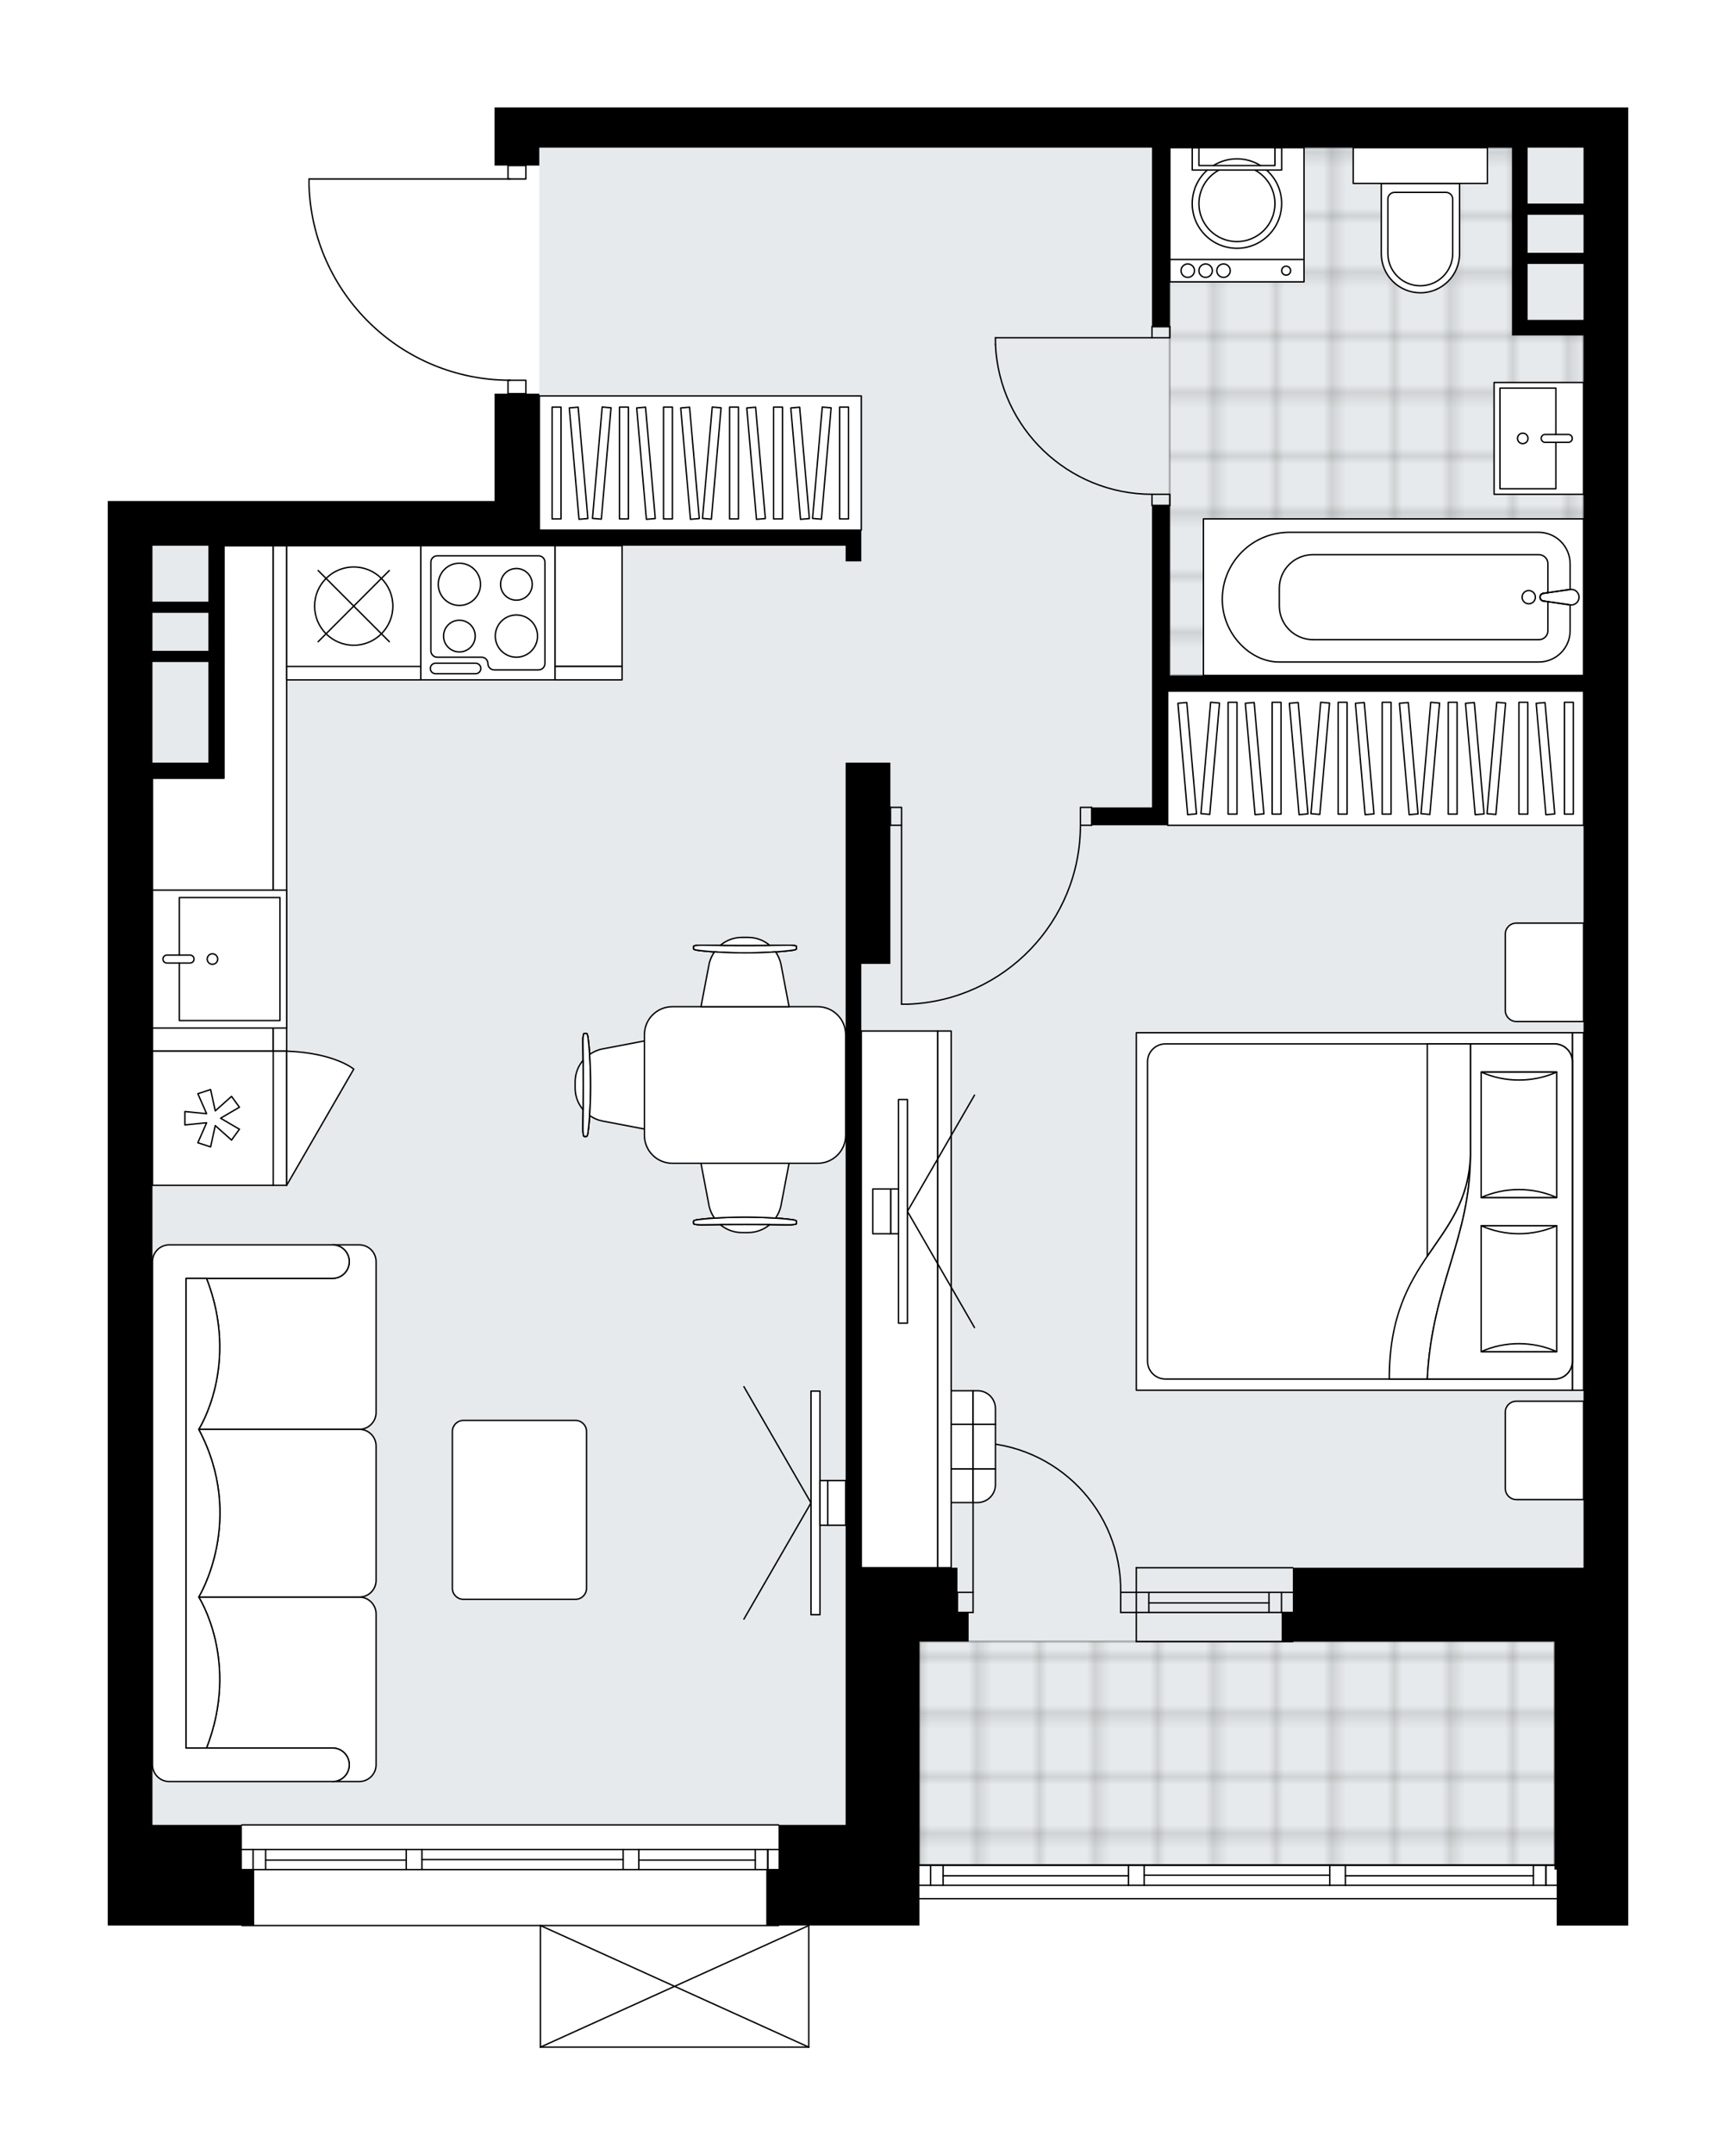 <svg xmlns="http://www.w3.org/2000/svg" xmlns:xlink="http://www.w3.org/1999/xlink" height="2000px" id="Layer_1" style="enable-background:new 0 0 1611.15 2000;" version="1.1" viewBox="0 0 1611.15 2000" width="1611.15px" x="0px" y="0px" xml:space="preserve">
<style type="text/css">
	.st0{fill:none;}
	.st1{opacity:0.25;fill:none;stroke:#000000;stroke-width:0.4;stroke-miterlimit:10;}
	.st2{fill:#FFFFFF;}
	.st3{fill:#E7EAEC;}
	
		.st4{fill:url(#SVGID_1_);stroke:#000000;stroke-width:2;stroke-linecap:round;stroke-linejoin:round;stroke-miterlimit:10;stroke-opacity:0.25;}
	
		.st5{fill:url(#SVGID_00000081644146554124580610000011644662839468267180_);stroke:#000000;stroke-width:2;stroke-linecap:round;stroke-linejoin:round;stroke-miterlimit:10;stroke-opacity:0.25;}
	.st6{fill:none;stroke:#000000;stroke-width:1.3;stroke-linecap:round;stroke-linejoin:round;stroke-miterlimit:10;}
	.st7{fill:#FFFFFF;stroke:#000000;stroke-width:1.3;stroke-linecap:round;stroke-linejoin:round;stroke-miterlimit:10;}
	.st8{fill:none;stroke:#000000;stroke-width:1.3;stroke-linecap:round;stroke-linejoin:round;}
	.st9{fill:none;stroke:#000000;stroke-width:1.3;stroke-linecap:round;stroke-linejoin:round;stroke-dasharray:10.053,10.053;}
	.st10{fill:none;stroke:#000000;stroke-width:1.3;stroke-linecap:round;stroke-linejoin:round;stroke-dasharray:10.398,10.398;}
	.st11{font-family:'Arial-BoldMT';}
	.st12{font-size:108.768px;}
	.st13{font-size:92.034px;}
	.st14{font-family:'ArialMT';}
	.st15{font-size:40px;}
</style>
<pattern height="14.57" id="New_Pattern_Swatch_2" patternUnits="userSpaceOnUse" style="overflow:visible;" viewBox="7.49 -22.06 14.57 14.57" width="14.57" x="5842.91" y="-1642.93">
	<g>
		<rect class="st0" height="14.57" width="14.57" x="7.49" y="-22.06" />
		<g>
			<rect class="st1" height="7.29" width="7.29" x="14.77" y="-7.49" />
		</g>
		<g>
			<rect class="st1" height="7.29" width="7.29" x="0.2" y="-7.49" />
		</g>
		<g>
			<rect class="st1" height="7.29" width="7.29" x="22.06" y="-14.77" />
		</g>
		<g>
			<rect class="st1" height="7.29" width="7.29" x="7.49" y="-14.77" />
			<rect class="st1" height="7.29" width="7.29" x="14.77" y="-22.06" />
		</g>
		<g>
			<rect class="st1" height="7.29" width="7.29" x="0.2" y="-22.06" />
		</g>
		<g>
			<rect class="st1" height="7.29" width="7.29" x="22.06" y="-29.35" />
		</g>
		<g>
			<rect class="st1" height="7.29" width="7.29" x="7.49" y="-29.35" />
		</g>
	</g>
</pattern>
<path class="st2" d="M459,99.67h1052.14v37.35v1317.76v238.65  v41.5v51.92h-66.38l-0.01-24.3c-0.01,0-0.01,0-0.02,0H853.31v24.25H751.23v112.85c0,0,0,0,0,0.01c0,0.04-0.02,0.09-0.03,0.13  c-0.01,0.04-0.01,0.08-0.03,0.12c0,0,0,0.01,0,0.01c0,0.01-0.01,0.01-0.02,0.02c-0.05,0.09-0.12,0.17-0.2,0.23  c-0.02,0.02-0.04,0.03-0.07,0.04c-0.09,0.05-0.2,0.09-0.31,0.09H501.55c-0.12,0-0.22-0.04-0.31-0.09c-0.02-0.01-0.04-0.03-0.07-0.04  c-0.08-0.06-0.15-0.14-0.2-0.23c0-0.01-0.01-0.01-0.02-0.02c0,0,0-0.01,0-0.01c-0.02-0.04-0.02-0.08-0.03-0.12  c-0.01-0.04-0.03-0.09-0.03-0.13c0,0,0,0,0-0.01v-112.2H224.51c-0.36,0-0.65-0.29-0.65-0.65H100v-93.38V506.42v-41.5h359.01V365.3  h11.8v-11.83c-48.02-0.69-93.34-19.42-127.86-52.94c-35.18-34.16-55.36-79.97-56.81-128.98c0,0,0-0.01,0-0.01c0,0,0-0.01,0-0.01  v-5.44c0-0.36,0.29-0.65,0.65-0.65h184.02v-11.8c0,0,0,0,0,0H459v-16.6V99.67z" id="background" />
<g id="floor">
	<polygon class="st3" points="500.52,137.06 500.52,506.45 141.51,506.45 141.51,1693.47 500.52,1693.47 784.82,1693.47    784.82,1730.79 1469.64,1730.79 1469.64,1693.47 1469.64,1693.47 1469.64,506.45 1469.64,137.06  " />
	<pattern id="SVGID_1_" patternTransform="matrix(7.321 0 0 7.428 85519.344 27278.734)" xlink:href="#New_Pattern_Swatch_2">
	</pattern>
	<polygon class="st4" points="1410.36,304.89 1410.36,137.02 1085.57,137.02 1085.57,626.77 1469.5,626.77 1469.5,304.89  " />
	
		<pattern id="SVGID_00000058589668185846791050000004848686766609930660_" patternTransform="matrix(7.321 0 0 7.428 85519.344 27278.734)" xlink:href="#New_Pattern_Swatch_2">
	</pattern>
	
		<rect height="207.52" style="fill:url(#SVGID_00000058589668185846791050000004848686766609930660_);stroke:#000000;stroke-width:2;stroke-linecap:round;stroke-linejoin:round;stroke-miterlimit:10;stroke-opacity:0.25;" width="589.36" x="853.3" y="1523.27" />
	<g id="LWPOLYLINE_00000090267542202909165360000009534255816801290660_">
		<rect class="st6" height="10.38" width="16.6" x="1069.13" y="303.05" />
	</g>
	<g id="LWPOLYLINE_00000158718972586953125450000009592591307008161945_">
		<rect class="st6" height="10.38" width="16.6" x="1069.13" y="458.69" />
	</g>
	<g id="LINE_00000119106875209149884610000000734008972039093682_">
		<line class="st6" x1="1069.13" x2="1085.73" y1="303.05" y2="303.05" />
	</g>
	<g id="LINE_00000066515222063191151720000000673813170311991941_">
		<line class="st6" x1="1069.13" x2="1085.73" y1="469.06" y2="469.06" />
	</g>
	<g id="LINE_00000031175515213123214180000005762593636223342510_">
		<line class="st6" x1="1069.13" x2="923.86" y1="313.42" y2="313.42" />
	</g>
	<g id="ARC_00000134936497004021712840000017556398935248562607_">
		<path class="st6" d="M1069.13,458.69c-77.81-0.05-141.81-61.31-145.27-139.04" />
	</g>
	<g id="LINE_00000175286485814859598170000012020221573561698970_">
		<line class="st6" x1="923.86" x2="923.86" y1="313.42" y2="319.65" />
	</g>
	<g id="LWPOLYLINE_00000093885811337659128790000012835194791047306923_">
		<rect class="st6" height="16.6" width="10.38" x="826.33" y="749.22" />
	</g>
	<g id="LWPOLYLINE_00000003822508304979207400000012795813244372092846_">
		<rect class="st6" height="16.6" width="10.38" x="1002.72" y="749.22" />
	</g>
	<g id="LINE_00000106119731806905121220000017345239863791898023_">
		<line class="st6" x1="826.33" x2="826.33" y1="765.82" y2="749.22" />
	</g>
	<g id="LINE_00000150809245689411787240000016373093978424156341_">
		<line class="st6" x1="1013.09" x2="1013.09" y1="765.82" y2="749.22" />
	</g>
	<g id="LINE_00000000901458814377405140000001234592434777767556_">
		<line class="st6" x1="836.7" x2="836.7" y1="765.82" y2="931.84" />
	</g>
	<g id="LINE_00000043448328290820694780000009836910852085156024_">
		<line class="st6" x1="842.93" x2="836.7" y1="931.84" y2="931.84" />
	</g>
	<g id="ARC_00000125589429221534017740000001096947225238990721_">
		<path class="st6" d="M1002.72,765.82c-0.05,89.27-70.59,162.56-159.79,166.02" />
	</g>
	<g id="LWPOLYLINE_00000049184291033774334080000001340546160910927251_">
		<rect class="st6" height="12.45" width="16.6" x="471.46" y="352.85" />
	</g>
	<g id="LWPOLYLINE_00000095340094406524642220000013435299856397209243_">
		<rect class="st6" height="12.45" width="16.6" x="471.46" y="153.63" />
	</g>
	<g id="LWPOLYLINE_00000076601775354643399690000009819762005632345255_">
		<path class="st6" d="M286.79,171.52c2.99,101,85.73,181.33,186.77,181.33" />
	</g>
	<g id="LINE_00000128473463907925640780000016780179227858890624_">
		<line class="st6" x1="473.56" x2="286.79" y1="166.08" y2="166.08" />
	</g>
	<g id="LINE_00000051362321636582391470000017604568299984433578_">
		<line class="st6" x1="286.79" x2="286.79" y1="166.08" y2="171.52" />
	</g>
	<g id="ARC_00000101072947742679419560000009561840163623240872_">
		<path class="st6" d="M903.11,1338.58c0.68,0,1.36,0.01,2.04,0.02c75.65,1.13,136.06,63.37,134.93,139.02" />
	</g>
	<g id="LINE_00000183960424676883962430000011190877732962752691_">
		<line class="st6" x1="903.11" x2="903.11" y1="1477.62" y2="1338.58" />
	</g>
	<g id="LINE_00000052819763609341652500000013585545585836987793_">
		<line class="st6" x1="1054.6" x2="1040.07" y1="1477.62" y2="1477.62" />
	</g>
	<g id="LINE_00000124162940503574541440000012406586168897120907_">
		<line class="st6" x1="1040.07" x2="1040.07" y1="1477.62" y2="1496.29" />
	</g>
	<g id="LINE_00000158020550837302547200000010196085580645691577_">
		<line class="st6" x1="1040.07" x2="1054.6" y1="1496.29" y2="1496.29" />
	</g>
	<g id="LINE_00000157267266207762332970000017946899317058293403_">
		<line class="st6" x1="888.58" x2="903.11" y1="1496.29" y2="1496.29" />
	</g>
	<g id="LINE_00000168800071420335469720000003186172897995438999_">
		<line class="st6" x1="903.11" x2="903.11" y1="1496.29" y2="1477.62" />
	</g>
	<g id="LINE_00000039108390854891906940000015642966035616789930_">
		<line class="st6" x1="903.11" x2="888.58" y1="1477.62" y2="1477.62" />
	</g>
	<g id="LINE_00000141457486020941363040000010971101119461089722_">
		<line class="st6" x1="888.58" x2="888.58" y1="1496.29" y2="1477.62" />
	</g>
	<g id="LINE_00000129165810036652758810000010586866417615828362_">
		<line class="st6" x1="722.56" x2="224.51" y1="1786.82" y2="1786.82" />
	</g>
	<g id="LINE_00000072245626467142728530000017264386222948102024_">
		<line class="st6" x1="712.56" x2="712.56" y1="1734.94" y2="1716.27" />
	</g>
	<g id="LINE_00000022553098546650694980000009034121780428638386_">
		<line class="st6" x1="234.89" x2="234.89" y1="1734.94" y2="1716.27" />
	</g>
	<g id="LINE_00000079482263272249020470000002049774234146667681_">
		<line class="st6" x1="592.86" x2="700.94" y1="1726.12" y2="1726.12" />
	</g>
	<g id="LINE_00000065037600762246445330000006074912783876310164_">
		<line class="st6" x1="246.51" x2="377.04" y1="1726.12" y2="1726.12" />
	</g>
	<g id="LINE_00000076578964612314149020000011427703785848044174_">
		<line class="st6" x1="246.51" x2="246.51" y1="1716.27" y2="1734.94" />
	</g>
	<g id="LINE_00000072253105673136976630000016009113071759082161_">
		<line class="st6" x1="712.56" x2="712.56" y1="1734.94" y2="1716.27" />
	</g>
	<g id="LINE_00000025428200736723574090000016041045064443691698_">
		<line class="st6" x1="700.94" x2="700.94" y1="1716.27" y2="1734.94" />
	</g>
	<g id="LINE_00000176018233693076279440000016834447546501901697_">
		<line class="st6" x1="578.34" x2="578.34" y1="1734.94" y2="1716.27" />
	</g>
	<g id="LINE_00000029748634845152389640000004079967627536156807_">
		<line class="st6" x1="578.34" x2="592.86" y1="1716.27" y2="1716.27" />
	</g>
	<g id="LINE_00000016053020908082111160000000079264392319797663_">
		<line class="st6" x1="592.86" x2="592.86" y1="1716.27" y2="1734.94" />
	</g>
	<g id="LINE_00000032617939865999261880000010850852082322969220_">
		<line class="st6" x1="592.86" x2="578.34" y1="1734.94" y2="1734.94" />
	</g>
	<g id="LINE_00000016765051457721699190000006263362863341968536_">
		<line class="st6" x1="224.51" x2="722.56" y1="1693.44" y2="1693.44" />
	</g>
	<g id="LINE_00000106131676880159508370000002718767620287083429_">
		<line class="st6" x1="377.04" x2="377.04" y1="1734.94" y2="1716.27" />
	</g>
	<g id="LINE_00000093147226587565537240000017249213018577462940_">
		<line class="st6" x1="377.04" x2="391.57" y1="1716.27" y2="1716.27" />
	</g>
	<g id="LINE_00000022551261455288246020000000938611871281305529_">
		<line class="st6" x1="391.57" x2="391.57" y1="1716.27" y2="1734.94" />
	</g>
	<g id="LINE_00000152948714793515760750000004217936311260122036_">
		<line class="st6" x1="391.57" x2="377.04" y1="1734.94" y2="1734.94" />
	</g>
	<g id="LINE_00000063617871611869692580000001224157482138779524_">
		<line class="st6" x1="391.57" x2="578.34" y1="1725.61" y2="1725.61" />
	</g>
	<g id="LWPOLYLINE_00000023279053456313198870000008823059687522822310_">
		<line class="st6" x1="377.04" x2="224.51" y1="1734.94" y2="1734.94" />
	</g>
	<g id="LWPOLYLINE_00000110431659530938465190000004309454472844035238_">
		<line class="st6" x1="391.57" x2="578.34" y1="1734.94" y2="1734.94" />
	</g>
	<g id="LWPOLYLINE_00000165214680144741971320000017488347553051859865_">
		<line class="st6" x1="592.86" x2="722.56" y1="1734.94" y2="1734.94" />
	</g>
	<g id="LWPOLYLINE_00000150791244707452429540000011080113922885368746_">
		<line class="st6" x1="377.04" x2="224.51" y1="1716.27" y2="1716.27" />
	</g>
	<g id="LWPOLYLINE_00000049191467067630389630000011735223053994642578_">
		<line class="st6" x1="391.57" x2="578.34" y1="1716.27" y2="1716.27" />
	</g>
	<g id="LWPOLYLINE_00000163788429122886012140000003695999026093366162_">
		<line class="st6" x1="592.86" x2="722.56" y1="1716.27" y2="1716.27" />
	</g>
	<g id="LINE_00000156560825567423719280000007798064469308743581_">
		<line class="st6" x1="1054.6" x2="1199.86" y1="1477.62" y2="1477.62" />
	</g>
	<g id="LINE_00000083768338059920277800000014583754840397436309_">
		<line class="st6" x1="1054.6" x2="1199.86" y1="1496.29" y2="1496.29" />
	</g>
	<g id="LINE_00000076565204509908035040000004936710519059141003_">
		<line class="st6" x1="1066.22" x2="1177.72" y1="1487.47" y2="1487.47" />
	</g>
	<g id="LINE_00000144330208948206659560000016122255961866822066_">
		<line class="st6" x1="1189.34" x2="1189.34" y1="1477.62" y2="1496.29" />
	</g>
	<g id="LINE_00000082357642835134362400000007700821607800072085_">
		<line class="st6" x1="1066.22" x2="1066.22" y1="1477.62" y2="1496.29" />
	</g>
	<g id="LINE_00000006685064787906459830000006334769654236357020_">
		<line class="st6" x1="1054.6" x2="1199.86" y1="1454.79" y2="1454.79" />
	</g>
	<g id="LINE_00000158724425462344435700000002328592705686348174_">
		<line class="st6" x1="1199.86" x2="1054.6" y1="1523.34" y2="1523.34" />
	</g>
	<g id="LINE_00000128458758155960057060000002816252886877399960_">
		<line class="st6" x1="1177.72" x2="1177.72" y1="1477.6" y2="1496.28" />
	</g>
	<g id="LINE_00000163792826706202681490000011091307992502917283_">
		<line class="st6" x1="1054.6" x2="1054.6" y1="1454.79" y2="1523.34" />
	</g>
	<g id="LINE_00000128460340122890314550000006807215898810253696_">
		<line class="st6" x1="1444.74" x2="853.31" y1="1761.92" y2="1761.92" />
	</g>
	<g id="LINE_00000072962962265777020750000000558496426661501100_">
		<line class="st6" x1="1434.73" x2="1434.73" y1="1749.47" y2="1730.79" />
	</g>
	<g id="LINE_00000175302700157189743780000008737407078010692543_">
		<line class="st6" x1="863.68" x2="863.68" y1="1749.47" y2="1730.79" />
	</g>
	<g id="LINE_00000045577419277404781050000017433473085518817422_">
		<line class="st6" x1="1248.63" x2="1423.11" y1="1740.65" y2="1740.65" />
	</g>
	<g id="LINE_00000011752603813288578450000013527887224371186075_">
		<line class="st6" x1="875.3" x2="1047.34" y1="1740.65" y2="1740.65" />
	</g>
	<g id="LINE_00000053545455608198659890000007998448755136425098_">
		<line class="st6" x1="875.3" x2="875.3" y1="1730.79" y2="1749.47" />
	</g>
	<g id="LINE_00000096027395533291939770000010597682847095581858_">
		<line class="st6" x1="1434.73" x2="1434.73" y1="1749.47" y2="1730.79" />
	</g>
	<g id="LINE_00000148628486535274972690000015967807571060201102_">
		<line class="st6" x1="1423.11" x2="1423.11" y1="1730.79" y2="1749.47" />
	</g>
	<g id="LINE_00000065067120796772236220000003198644508828011153_">
		<line class="st6" x1="1234.11" x2="1234.11" y1="1749.47" y2="1730.79" />
	</g>
	<g id="LINE_00000015334989158391169600000005419511785865168829_">
		<line class="st6" x1="1234.11" x2="1248.63" y1="1730.79" y2="1730.79" />
	</g>
	<g id="LINE_00000037688197809650122340000000669092756728441257_">
		<line class="st6" x1="1248.63" x2="1248.63" y1="1730.79" y2="1749.47" />
	</g>
	<g id="LINE_00000047035185808854735720000006791079404550341015_">
		<line class="st6" x1="1248.63" x2="1234.11" y1="1749.47" y2="1749.47" />
	</g>
	<g id="LINE_00000137091955640680789740000017999806986290685825_">
		<line class="st6" x1="853.31" x2="1444.74" y1="1730.79" y2="1730.79" />
	</g>
	<g id="LINE_00000081644012151567082400000012963947136550584750_">
		<line class="st6" x1="1047.34" x2="1047.34" y1="1749.47" y2="1730.79" />
	</g>
	<g id="LINE_00000126310742531339297040000002983424994135474337_">
		<line class="st6" x1="1047.34" x2="1061.86" y1="1730.79" y2="1730.79" />
	</g>
	<g id="LINE_00000024691694029907673620000010452797757300004241_">
		<line class="st6" x1="1061.86" x2="1061.86" y1="1730.79" y2="1749.47" />
	</g>
	<g id="LINE_00000000193910527609297710000004037962774483343263_">
		<line class="st6" x1="1061.86" x2="1047.34" y1="1749.47" y2="1749.47" />
	</g>
	<g id="LINE_00000172410122378881136030000003525808855521123505_">
		<line class="st6" x1="1061.86" x2="1234.11" y1="1740.13" y2="1740.13" />
	</g>
	<g id="LWPOLYLINE_00000005264744498942710200000010158944245918227610_">
		<line class="st6" x1="1047.34" x2="853.31" y1="1749.47" y2="1749.47" />
	</g>
	<g id="LWPOLYLINE_00000118369744475278781040000013929551325541110456_">
		<line class="st6" x1="1061.86" x2="1234.11" y1="1749.47" y2="1749.47" />
	</g>
	<g id="LWPOLYLINE_00000165955059604040526620000000406310655026296203_">
		<line class="st6" x1="1248.63" x2="1444.74" y1="1749.47" y2="1749.47" />
	</g>
	<g id="LWPOLYLINE_00000123427888060214694380000007592354592193360527_">
		<line class="st6" x1="1047.34" x2="853.31" y1="1730.79" y2="1730.79" />
	</g>
	<g id="LWPOLYLINE_00000168836185256247122250000014669929929808448914_">
		<line class="st6" x1="1061.86" x2="1234.11" y1="1730.79" y2="1730.79" />
	</g>
	<g id="LWPOLYLINE_00000049919451064628779730000018405130639856018313_">
		<line class="st6" x1="1248.63" x2="1444.74" y1="1730.79" y2="1730.79" />
	</g>
	<g id="LINE_00000052792161507225298400000001733564279598784397_">
		<line class="st6" x1="501.55" x2="750.58" y1="1899.67" y2="1899.67" />
	</g>
	<g id="LINE_00000051346426677969718670000016415843296093310879_">
		<line class="st6" x1="750.58" x2="750.58" y1="1899.67" y2="1786.82" />
	</g>
	<g id="LINE_00000030467818826030881200000005227113369339923857_">
		<line class="st6" x1="501.55" x2="501.55" y1="1786.82" y2="1899.67" />
	</g>
	<g id="LWPOLYLINE_00000024722580398227584200000015195607697386792619_">
		<line class="st6" x1="750.58" x2="501.55" y1="1786.82" y2="1899.67" />
	</g>
	<g id="LWPOLYLINE_00000183229051018782809080000001584136846862959022_">
		<line class="st6" x1="501.55" x2="750.58" y1="1786.82" y2="1899.67" />
	</g>
	<path d="M459,137.03v16.6h41.51v-16.6h568.61v166.02h16.6V137.03h317.51v51.88v10.38v97.54v14.53h66.41v315.43h-383.93l0.01-157.72   h-16.6v157.72v14.53v107.91h-56.03v16.6h70.56v-16.6V641.31h385.99v813.48h-26.97h-242.8v41.5h-10.38v26.98h10.38h242.8v211.67   h2.08l0.01,51.92h66.38v-51.92v-41.5v-238.65V137.03V99.67H459V137.03z M1417.76,199.29h51.88v35.28h-51.88V199.29z    M1417.76,296.82v-51.88h51.88v51.88H1417.76z M1469.64,137.03v51.88h-51.88v-51.88H1469.64z" />
	<polygon points="888.58,1454.79 853.31,1454.79 799.35,1454.79 799.35,894.48 826.33,894.48 826.33,707.71 784.82,707.71    784.82,894.48 784.82,1454.79 784.82,1693.44 722.56,1693.44 722.56,1734.94 711.15,1734.94 711.15,1786.82 722.56,1786.82    853.31,1786.82 853.31,1693.48 853.31,1693.44 853.31,1523.27 888.58,1523.27 898.96,1523.27 898.96,1496.29 888.58,1496.29  " />
	<path d="M193.38,722.24h14.53V506.42h292.61h284.3v14.53h14.53v-14.53v-14.53H500.52v-26.98V365.3h-41.5v99.61H100v41.5v1187.02   v93.38h124.51h0h11.41v-51.88h-11.41v-41.5H141.5v-971.2H193.38z M193.38,707.71H141.5v-93.38h51.88V707.71z M193.38,603.95H141.5   v-35.28h51.88V603.95z M193.38,506.42v51.88H141.5v-51.88H193.38z" />
</g>
<g id="mebel">
	<g>
		<path class="st7" d="M1397.03,866.82v70.75c0,5.73,4.65,10.38,10.38,10.38h62.26v-91.31h-62.45    C1401.59,856.64,1397.03,861.2,1397.03,866.82z" />
		<path class="st7" d="M1397.03,1310.45v70.75c0,5.73,4.65,10.38,10.38,10.38h62.26v-91.31h-62.45    C1401.59,1300.27,1397.03,1304.82,1397.03,1310.45z" />
		<g>
			
				<rect class="st7" height="10.38" transform="matrix(-1.836970e-16 1 -1 -1.836970e-16 2588.677 -340.275)" width="331.75" x="1298.6" y="1119.01" />
			
				<rect class="st7" height="404.67" transform="matrix(-1.836970e-16 1 -1 -1.836970e-16 2381.155 -132.753)" width="331.75" x="1091.08" y="921.87" />
			<path class="st7" d="M1459.29,985.3v277.8c0,9.17-7.43,16.6-16.6,16.6H1081.6c-9.17,0-16.6-7.43-16.6-16.6V985.3     c0-9.17,7.43-16.6,16.6-16.6h361.09C1451.85,968.7,1459.29,976.13,1459.29,985.3z" />
			<path class="st7" d="M1324.65,1279.7c4.25-86.77,40-129.77,40.03-207.9c-2.83,83.6-75.47,92.52-75.32,207.9L1324.65,1279.7z" />
			<g>
				<path class="st7" d="M1324.65,1279.7c4.25-86.77,40-129.77,40.03-207.9l0-103.1h78.01c9.17,0,16.6,7.43,16.6,16.6v277.8      c0,9.17-7.43,16.6-16.6,16.6L1324.65,1279.7L1324.65,1279.7z" />
			</g>
			
				<rect class="st7" height="70.07" transform="matrix(-1.836970e-16 1 -1 -1.836970e-16 2462.751 -356.632)" width="116.42" x="1351.48" y="1018.02" />
			<path class="st7" d="M1374.65,1111.27c22.01-9.86,48.06-9.86,70.07,0H1374.65z" />
			<path class="st7" d="M1444.73,994.85c-22.01,9.86-48.06,9.86-70.07,0L1444.73,994.85z" />
			
				<rect class="st7" height="70.07" transform="matrix(-1.836970e-16 1 -1 -1.836970e-16 2605.543 -213.84)" width="116.87" x="1351.26" y="1160.81" />
			<path class="st7" d="M1374.65,1254.29c22.01-9.9,48.06-9.9,70.07,0H1374.65z" />
			<path class="st7" d="M1444.73,1137.42c-22.01,9.9-48.06,9.9-70.07,0H1444.73z" />
			<g>
				<path class="st7" d="M1364.68,1071.8V968.7h-40.03v196.99C1343.54,1137.78,1363.23,1114.55,1364.68,1071.8z" />
			</g>
		</g>
	</g>
	<g>
		
			<rect class="st7" height="385.99" transform="matrix(1.437584e-10 -1 1 1.437584e-10 573.066 1980.272)" width="124.51" x="1214.41" y="510.61" />
		<g>
			
				<rect class="st7" height="8.25" transform="matrix(1.347314e-10 -1 1 1.347314e-10 440.305 1847.51)" width="103.76" x="1092.03" y="699.48" />
			
				<rect class="st7" height="8.25" transform="matrix(1.347403e-10 -1 1 1.347403e-10 481.163 1888.368)" width="103.76" x="1132.89" y="699.48" />
			
				<rect class="st7" height="8.25" transform="matrix(1.347314e-10 -1 1 1.347314e-10 542.45 1949.656)" width="103.76" x="1194.17" y="699.48" />
			
				<rect class="st7" height="8.25" transform="matrix(1.347314e-10 -1 1 1.347314e-10 583.309 1990.514)" width="103.76" x="1235.03" y="699.48" />
			
				<rect class="st7" height="8.25" transform="matrix(1.347314e-10 -1 1 1.347314e-10 644.596 2051.801)" width="103.76" x="1296.32" y="699.48" />
			
				<rect class="st7" height="8.25" transform="matrix(0.087 -0.996 0.996 0.087 324.636 1761.483)" width="103.76" x="1071.6" y="699.48" />
			
				<rect class="st7" height="8.25" transform="matrix(0.087 -0.996 0.996 0.087 417.879 1863.24)" width="103.76" x="1173.74" y="699.48" />
			
				<rect class="st7" height="8.25" transform="matrix(0.087 -0.996 0.996 0.087 511.122 1964.997)" width="103.76" x="1275.89" y="699.48" />
			
				<rect class="st7" height="8.25" transform="matrix(-0.087 -0.996 0.996 -0.087 564.89 1924.832)" width="103.76" x="1112.46" y="699.48" />
			
				<rect class="st7" height="8.25" transform="matrix(-0.087 -0.996 0.996 -0.087 609.309 1965.534)" width="103.76" x="1153.31" y="699.48" />
			
				<rect class="st7" height="8.25" transform="matrix(-0.087 -0.996 0.996 -0.087 675.938 2026.588)" width="103.76" x="1214.6" y="699.48" />
			
				<rect class="st7" height="8.25" transform="matrix(-0.087 -0.996 0.996 -0.087 720.357 2067.291)" width="103.76" x="1255.46" y="699.48" />
			
				<rect class="st7" height="8.25" transform="matrix(0.087 -0.996 0.996 0.087 567.067 2026.051)" width="103.76" x="1337.18" y="699.48" />
			
				<rect class="st7" height="8.25" transform="matrix(-0.087 -0.996 0.996 -0.087 786.986 2128.345)" width="103.76" x="1316.75" y="699.48" />
			
				<rect class="st7" height="8.25" transform="matrix(-0.087 -0.996 0.996 -0.087 496.906 1862.535)" width="103.76" x="1049.92" y="699.48" />
			
				<rect class="st7" height="8.25" transform="matrix(1.347314e-10 -1 1 1.347314e-10 710.204 2117.41)" width="103.76" x="1361.93" y="699.48" />
			
				<rect class="st7" height="8.25" transform="matrix(1.347314e-10 -1 1 1.347314e-10 752.439 2159.644)" width="103.76" x="1404.16" y="699.48" />
			
				<rect class="st7" height="8.25" transform="matrix(-0.087 -0.996 0.996 -0.087 858.313 2193.704)" width="103.76" x="1382.36" y="699.48" />
		</g>
	</g>
	<g>
		
			<rect class="st7" height="298.83" transform="matrix(1.437584e-10 -1 1 1.437584e-10 220.28 1079.628)" width="124.51" x="587.7" y="280.26" />
		<g>
			
				<rect class="st7" height="8.25" transform="matrix(1.347314e-10 -1 1 1.347314e-10 149.401 1008.75)" width="103.76" x="527.2" y="425.55" />
			
				<rect class="st7" height="8.25" transform="matrix(1.346355e-10 -1 1 1.346355e-10 190.26 1049.608)" width="103.76" x="568.05" y="425.55" />
			
				<rect class="st7" height="8.25" transform="matrix(1.347314e-10 -1 1 1.347314e-10 251.547 1110.895)" width="103.76" x="629.34" y="425.55" />
			
				<rect class="st7" height="8.25" transform="matrix(1.347314e-10 -1 1 1.347314e-10 292.405 1151.754)" width="103.76" x="670.2" y="425.55" />
			
				<rect class="st7" height="8.25" transform="matrix(1.348282e-10 -1 1 1.348282e-10 353.692 1213.041)" width="103.76" x="731.49" y="425.55" />
			
				<rect class="st7" height="8.25" transform="matrix(0.087 -0.996 0.996 0.087 81.918 948.746)" width="103.76" x="506.77" y="425.55" />
			
				<rect class="st7" height="8.25" transform="matrix(0.087 -0.996 0.996 0.087 175.161 1050.503)" width="103.76" x="608.91" y="425.55" />
			
				<rect class="st7" height="8.25" transform="matrix(0.087 -0.996 0.996 0.087 268.404 1152.26)" width="103.76" x="711.06" y="425.55" />
			
				<rect class="st7" height="8.25" transform="matrix(-0.087 -0.996 0.996 -0.087 223.716 1064.346)" width="103.76" x="547.62" y="425.55" />
			
				<rect class="st7" height="8.25" transform="matrix(-0.087 -0.996 0.996 -0.087 268.135 1105.049)" width="103.76" x="588.48" y="425.55" />
			
				<rect class="st7" height="8.25" transform="matrix(-0.087 -0.996 0.996 -0.087 334.764 1166.103)" width="103.76" x="649.77" y="425.55" />
			
				<rect class="st7" height="8.25" transform="matrix(-0.087 -0.996 0.996 -0.087 379.183 1206.806)" width="103.76" x="690.63" y="425.55" />
			
				<rect class="st7" height="8.25" transform="matrix(1.346355e-10 -1 1 1.346355e-10 86.867 946.216)" width="103.76" x="464.66" y="425.55" />
			
				<rect class="st7" height="8.25" transform="matrix(-0.087 -0.996 0.996 -0.087 155.731 1002.05)" width="103.76" x="485.09" y="425.55" />
		</g>
	</g>
	<g>
		<polygon class="st7" points="253.59,975.42 253.59,506.46 207.93,506.46 207.91,722.24 141.5,722.24 141.53,975.42   " />
		
			<rect class="st7" height="12.45" transform="matrix(1.191942e-11 -1 1 1.191942e-11 -481.124 1000.755)" width="468.96" x="25.34" y="734.71" />
	</g>
	<g>
		<rect class="st7" height="112.06" width="62.26" x="515.06" y="506.38" />
		<rect class="st7" height="12.45" width="62.26" x="515.06" y="618.45" />
	</g>
	<g>
		<path class="st7" d="M308.58,1622.09L308.58,1622.09c8.6,0,15.56,6.97,15.56,15.56v0c0,8.6-6.97,15.56-15.56,15.56h0h24.84    c8.63,0,15.62-6.99,15.62-15.62v-139.94c0-8.6-7.04-15.64-15.64-15.64l-149,0c0,0,38.58,59.46,7.25,140.07H308.58z" />
		<path class="st7" d="M308.58,1186.3L308.58,1186.3c8.6,0,15.56-6.97,15.56-15.56l0,0c0-8.6-6.97-15.56-15.56-15.56h0h24.84    c8.63,0,15.62,6.99,15.62,15.62v139.94c0,8.6-7.04,15.64-15.64,15.64l-149,0c0,0,38.58-59.46,7.25-140.07H308.58z" />
		<path class="st7" d="M157.09,1155.17h151.49c8.6,0,15.56,6.97,15.56,15.56l0,0c0,8.6-6.97,15.56-15.56,15.56H172.65v435.8h135.93    c8.6,0,15.56,6.97,15.56,15.56l0,0c0,8.6-6.97,15.56-15.56,15.56H157.09c-8.6,0-15.56-6.97-15.56-15.56v-466.92    C141.53,1162.17,148.53,1155.17,157.09,1155.17z" />
		<path class="st7" d="M184.41,1326.37h149.14c8.56,0,15.49,6.94,15.49,15.49v124.66c0,8.56-6.94,15.49-15.49,15.49H184.41    C184.41,1482.02,228.75,1409.89,184.41,1326.37z" />
		<g>
			<path class="st7" d="M191.67,1622.09c31.33-80.62-7.25-140.07-7.25-140.07v0c0,0,44.34-72.13,0-155.64v0     c0,0,38.58-59.46,7.25-140.07h-19.01v435.8L191.67,1622.09z" />
		</g>
	</g>
	<g>
		<path class="st7" d="M758.9,1079.49H624.01c-14.33,0-25.94-11.61-25.94-25.94v-93.44c0-14.33,11.61-25.94,25.94-25.94H758.9    c14.33,0,25.94,11.61,25.94,25.94v93.44C784.84,1067.88,773.23,1079.49,758.9,1079.49z" />
		<g>
			<g id="LINE_00000011721453564468366420000014253316618948974253_">
				<path class="st7" d="M734.58,881.9c-25.12,3.16-61.18,3.16-86.29,0c-2.9-0.36-4.58-0.91-4.58-1.49v-0.14v-2.05      c0-0.62,3.25-1.12,7.26-1.12c26.91,0.43,54.03,0.43,80.93,0c4.01,0,7.26,0.5,7.26,1.12v2.05v0.14      C739.16,880.99,737.48,881.54,734.58,881.9z" />
			</g>
			<g id="LINE_00000125570469788493993790000002547280901840281775_">
				<path class="st7" d="M734.58,881.9c-25.12,3.16-61.18,3.16-86.29,0c-2.9-0.36-4.58-0.91-4.58-1.49v-0.14v-2.05      c0-0.62,3.25-1.12,7.26-1.12c26.91,0.43,54.03,0.43,80.93,0c4.01,0,7.26,0.5,7.26,1.12v2.05v0.14      C739.16,880.99,737.48,881.54,734.58,881.9z" />
			</g>
			<g id="LINE_00000070104808612770906160000001228419543168235667_">
				<path class="st7" d="M734.58,881.9c-25.12,3.16-61.18,3.16-86.29,0c-2.9-0.36-4.58-0.91-4.58-1.49v-0.14v-2.05      c0-0.62,3.25-1.12,7.26-1.12c26.91,0.43,54.03,0.43,80.93,0c4.01,0,7.26,0.5,7.26,1.12v2.05v0.14      C739.16,880.99,737.48,881.54,734.58,881.9z" />
			</g>
			<path class="st7" d="M714.37,877.24c-5.46-4.62-12.49-7.37-20.08-7.37h-5.72c-7.59,0-14.61,2.76-20.08,7.37     C683.79,877.38,699.08,877.38,714.37,877.24z" />
			<path class="st7" d="M732.31,934.17l-7.44-39.01c-0.84-4.41-2.67-8.38-5.11-11.88c-18.01,1.27-38.64,1.27-56.65,0     c-2.44,3.5-4.27,7.47-5.11,11.88l-7.44,39.01H732.31z" />
		</g>
		<g>
			<g id="LINE_00000149360895968380795930000006728593247410455191_">
				<path class="st7" d="M545.8,963.68c3.16,25.12,3.16,61.18,0,86.29c-0.36,2.9-0.91,4.58-1.49,4.58h-0.14h-2.05      c-0.62,0-1.12-3.25-1.12-7.26c0.43-26.91,0.43-54.03,0-80.93c0-4.01,0.5-7.26,1.12-7.26h2.05h0.14      C544.89,959.1,545.44,960.79,545.8,963.68z" />
			</g>
			<g id="LINE_00000132778454450494364220000001796972419736797867_">
				<path class="st7" d="M545.8,963.68c3.16,25.12,3.16,61.18,0,86.29c-0.36,2.9-0.91,4.58-1.49,4.58h-0.14h-2.05      c-0.62,0-1.12-3.25-1.12-7.26c0.43-26.91,0.43-54.03,0-80.93c0-4.01,0.5-7.26,1.12-7.26h2.05h0.14      C544.89,959.1,545.44,960.79,545.8,963.68z" />
			</g>
			<g id="LINE_00000149382612421533118780000006056738694216963462_">
				<path class="st7" d="M545.8,963.68c3.16,25.12,3.16,61.18,0,86.29c-0.36,2.9-0.91,4.58-1.49,4.58h-0.14h-2.05      c-0.62,0-1.12-3.25-1.12-7.26c0.43-26.91,0.43-54.03,0-80.93c0-4.01,0.5-7.26,1.12-7.26h2.05h0.14      C544.89,959.1,545.44,960.79,545.8,963.68z" />
			</g>
			<path class="st7" d="M541.14,983.9c-4.62,5.46-7.37,12.49-7.37,20.08v5.72c0,7.59,2.76,14.61,7.37,20.08     C541.28,1014.48,541.28,999.19,541.14,983.9z" />
			<path class="st7" d="M598.07,965.95l-39.01,7.44c-4.41,0.84-8.38,2.67-11.88,5.11c1.27,18.01,1.27,38.64,0,56.65     c3.5,2.44,7.47,4.27,11.88,5.11l39.01,7.44V965.95z" />
		</g>
		<g>
			<g id="LINE_00000026862173071459053210000000021194090544143493_">
				<path class="st7" d="M648.28,1131.76c25.12-3.16,61.18-3.16,86.29,0c2.9,0.36,4.58,0.91,4.58,1.49v0.14v2.05      c0,0.62-3.25,1.12-7.26,1.12c-26.91-0.43-54.03-0.43-80.93,0c-4.01,0-7.26-0.5-7.26-1.12v-2.05v-0.14      C643.7,1132.67,645.38,1132.13,648.28,1131.76z" />
			</g>
			<g id="LINE_00000007418343873507505150000013372251864666388611_">
				<path class="st7" d="M648.28,1131.76c25.12-3.16,61.18-3.16,86.29,0c2.9,0.36,4.58,0.91,4.58,1.49v0.14v2.05      c0,0.62-3.25,1.12-7.26,1.12c-26.91-0.43-54.03-0.43-80.93,0c-4.01,0-7.26-0.5-7.26-1.12v-2.05v-0.14      C643.7,1132.67,645.38,1132.13,648.28,1131.76z" />
			</g>
			<g id="LINE_00000083084002084724012030000008550815566400465067_">
				<path class="st7" d="M648.28,1131.76c25.12-3.16,61.18-3.16,86.29,0c2.9,0.36,4.58,0.91,4.58,1.49v0.14v2.05      c0,0.62-3.25,1.12-7.26,1.12c-26.91-0.43-54.03-0.43-80.93,0c-4.01,0-7.26-0.5-7.26-1.12v-2.05v-0.14      C643.7,1132.67,645.38,1132.13,648.28,1131.76z" />
			</g>
			<path class="st7" d="M668.49,1136.42c5.46,4.62,12.49,7.37,20.08,7.37h5.72c7.59,0,14.61-2.76,20.08-7.37     C699.08,1136.29,683.79,1136.29,668.49,1136.42z" />
			<path class="st7" d="M650.55,1079.49l7.44,39.01c0.84,4.41,2.67,8.38,5.11,11.88c18.01-1.27,38.64-1.27,56.65,0     c2.44-3.5,4.27-7.47,5.11-11.88l7.44-39.01H650.55z" />
		</g>
	</g>
	<g>
		<g>
			<g id="LINE_00000013876954170864163860000002316169124379612073_">
				<line class="st7" x1="752.68" x2="690.42" y1="1394.63" y2="1502.46" />
			</g>
			<g id="LINE_00000055703124253600458290000003892447177317991093_">
				<line class="st7" x1="752.68" x2="690.42" y1="1394.63" y2="1286.8" />
			</g>
		</g>
		<rect class="st7" height="207.52" width="8.3" x="752.68" y="1290.87" />
		
			<rect class="st7" height="41.5" transform="matrix(-1 -1.224647e-16 1.224647e-16 -1 1529.219 2789.262)" width="7.26" x="760.98" y="1373.88" />
		<rect class="st7" height="41.5" width="16.6" x="768.24" y="1373.88" />
	</g>
	<g>
		<path class="st7" d="M544.35,1473.85v-145.49c0-5.67-4.59-10.26-10.26-10.26H430.1c-5.67,0-10.26,4.59-10.26,10.26v145.49    c0,5.67,4.59,10.26,10.26,10.26h103.99C539.76,1484.12,544.35,1479.52,544.35,1473.85z" />
	</g>
	<g id="LWPOLYLINE_00000087375462365563937010000014237863346340887189_">
		<rect class="st7" height="124.51" width="124.51" x="390.55" y="506.38" />
	</g>
	<g id="LWPOLYLINE_00000166661158225229509550000009530159926729879695_">
		<rect class="st7" height="124.51" width="124.51" x="266.04" y="506.42" />
	</g>
	<g id="LWPOLYLINE_00000106143281848047952590000013550557345119276936_">
		<rect class="st7" height="128.03" width="124.51" x="141.53" y="825.98" />
	</g>
	<g id="SPLINE_00000062161661827073064120000015158930339870280622_">
		<path class="st6" d="M399.89,521.66v82.32c0,3.25,2.63,5.88,5.88,5.88h41.16c3.25,0,5.88,2.63,5.88,5.88l0,0    c0,3.25,2.63,5.88,5.88,5.88h41.16c3.25,0,5.88-2.63,5.88-5.88v-94.08c0-3.25-2.63-5.88-5.88-5.88h-94.08    C402.52,515.78,399.89,518.41,399.89,521.66z" />
	</g>
	<g id="SPLINE_00000108282134050213071590000013343391090543314589_">
		<path class="st6" d="M441.37,625.21h-37.09c-2.71,0-4.9-2.19-4.9-4.9l0,0c0-2.71,2.19-4.9,4.9-4.9h37.09c2.71,0,4.9,2.19,4.9,4.9    l0,0C446.27,623.02,444.07,625.21,441.37,625.21z" />
	</g>
	<g id="CIRCLE_00000049219989984439098170000017584789216892868031_">
		<circle class="st6" cx="426.35" cy="542.24" r="19.6" />
	</g>
	<g id="CIRCLE_00000056402524298616174370000015736069154537303168_">
		<circle class="st6" cx="479.27" cy="590.26" r="19.6" />
	</g>
	<g id="CIRCLE_00000102545335667893973060000013275435855066633630_">
		<circle class="st6" cx="426.35" cy="590.26" r="14.7" />
	</g>
	<g id="CIRCLE_00000005966809905328293490000012006173346114292375_">
		<circle class="st6" cx="479.27" cy="542.24" r="14.7" />
	</g>
	<g id="LINE_00000036244635089418361500000002862104345097015985_">
		<line class="st6" x1="266.04" x2="390.55" y1="618.48" y2="618.48" />
	</g>
	<g id="LINE_00000063617200836173592720000006797756952809912500_">
		<line class="st6" x1="295.28" x2="361.31" y1="529.44" y2="595.47" />
	</g>
	<g id="LINE_00000031183233244064583740000007490450904908876989_">
		<line class="st6" x1="361.31" x2="295.28" y1="529.44" y2="595.47" />
	</g>
	<g id="CIRCLE_00000131364899827155458440000014370768649693029534_">
		<circle class="st6" cx="328.3" cy="562.45" r="36.32" />
	</g>
	<g id="LWPOLYLINE_00000005246579567780986140000000215004482628267157_">
		<polyline class="st6" points="166.44,893.64 166.44,947.04 259.83,947.04 259.83,832.9 166.44,832.9 166.44,886.3   " />
	</g>
	<g id="SPLINE_00000150808593740055337430000008328189784487036600_">
		<path class="st6" d="M180.08,889.97L180.08,889.97c0-2.03-1.64-3.67-3.67-3.67h-21.52c-2.03,0-3.67,1.64-3.67,3.67l0,0    c0,2.03,1.64,3.67,3.67,3.67l21.52,0C178.43,893.64,180.08,892,180.08,889.97z" />
	</g>
	<g id="CIRCLE_00000180347316103118919390000016002601486437155201_">
		<circle class="st6" cx="197.17" cy="889.97" r="4.88" />
	</g>
	<g>
		<g id="LWPOLYLINE_00000140722060561592213580000007348747057402497717_">
			<rect class="st7" height="124.51" width="124.51" x="141.53" y="975.42" />
		</g>
		<g id="SPLINE_00000092422137033257059680000008745990533561221256_">
			<path class="st7" d="M266.04,975.42c44.73,1.66,62.26,16.68,62.26,16.68l-62.26,107.83L266.04,975.42z" />
		</g>
		<g id="LWPOLYLINE_00000114032389929592265530000017207839844097177747_">
			<polygon class="st6" points="191.76,1033.46 171.62,1031.45 171.62,1043.9 191.76,1041.88 183.62,1060.42 195.46,1064.27      199.77,1044.49 214.88,1057.96 222.2,1047.88 204.72,1037.67 222.2,1027.46 214.88,1017.39 199.77,1030.86 195.46,1011.08      183.62,1014.93    " />
		</g>
		<g id="LINE_00000052823346614962063460000016241057699148853152_">
			<line class="st6" x1="253.59" x2="253.59" y1="975.42" y2="1099.93" />
		</g>
	</g>
	<g>
		<g>
			
				<rect class="st7" height="41.5" transform="matrix(4.505355e-11 1 -1 4.505355e-11 2224.769 460.072)" width="41.5" x="861.6" y="1321.67" />
			
				<rect class="st7" height="20.75" transform="matrix(4.481197e-11 1 -1 4.481197e-11 2255.897 428.943)" width="41.5" x="892.72" y="1332.04" />
			
				<rect class="st7" height="20.75" transform="matrix(4.505355e-11 1 -1 4.505355e-11 2193.641 491.2)" width="41.5" x="830.47" y="1332.04" />
			
				<rect class="st7" height="41.5" transform="matrix(-4.528727e-11 -1 1 -4.528727e-11 -496.388 2261.085)" width="31.13" x="866.78" y="1357.98" />
			<path class="st7" d="M923.85,1363.17v14.53c0,9.17-7.43,16.6-16.6,16.6h-4.15v-31.13H923.85z" />
			<path class="st7" d="M861.6,1363.17v31.13h-4.15c-9.17,0-16.6-7.43-16.6-16.6v-14.53H861.6z" />
			
				<rect class="st7" height="41.5" transform="matrix(-4.432359e-11 -1 1 -4.432359e-11 -423.755 2188.452)" width="31.13" x="866.78" y="1285.35" />
			<path class="st7" d="M923.85,1307.14v14.53H903.1v-31.13h4.15C916.42,1290.54,923.85,1297.97,923.85,1307.14z" />
			<path class="st7" d="M861.6,1290.54v31.13h-20.75v-14.53c0-9.17,7.43-16.6,16.6-16.6H861.6z" />
		</g>
		<g>
			
				<rect class="st7" height="70.96" transform="matrix(-1.312714e-10 -1 1 -1.312714e-10 -370.935 2040.594)" width="498.05" x="585.8" y="1170.28" />
			
				<rect class="st7" height="12.45" transform="matrix(-9.802353e-11 -1 1 -9.802353e-11 -329.226 2082.302)" width="498.05" x="627.51" y="1199.54" />
		</g>
		<g>
			<g>
				<g id="LINE_00000005259552606306969430000002858038250440621456_">
					<line class="st7" x1="842.16" x2="904.42" y1="1124.09" y2="1231.93" />
				</g>
				<g id="LINE_00000023975784312304175740000013372203373973837460_">
					<line class="st7" x1="842.16" x2="904.42" y1="1124.09" y2="1016.26" />
				</g>
			</g>
			
				<rect class="st7" height="207.52" transform="matrix(-1 8.677624e-11 -8.677624e-11 -1 1676.02 2248.19)" width="8.3" x="833.86" y="1020.33" />
			<rect class="st7" height="41.5" width="7.26" x="826.6" y="1103.34" />
			
				<rect class="st7" height="41.5" transform="matrix(-1 8.973476e-11 -8.973476e-11 -1 1636.591 2248.19)" width="16.6" x="809.99" y="1103.34" />
		</g>
	</g>
	<g id="LWPOLYLINE_00000123442980749368686550000007877560890444752305_">
		<rect class="st7" height="103.77" width="83.01" x="1386.63" y="354.92" />
	</g>
	<g id="LWPOLYLINE_00000015312298179092451950000015771087820805878934_">
		<rect class="st7" height="124.51" width="124.51" x="1085.73" y="137.03" />
	</g>
	<g id="SPLINE_00000085223966325701352400000008424359035519998392_">
		<path class="st7" d="M1281.96,235.39v-65.09h72.63v65.09c0,20.06-16.26,36.32-36.32,36.32l0,0    C1298.22,271.7,1281.96,255.44,1281.96,235.39z" />
	</g>
	<g id="LWPOLYLINE_00000137123060189893630270000008020118923586084736_">
		<rect class="st7" height="33.2" width="124.51" x="1255.9" y="137.03" />
	</g>
	<g id="LWPOLYLINE_00000045610472913338383110000013146737486306269863_">
		<rect class="st7" height="145.27" width="352.79" x="1116.86" y="481.52" />
	</g>
	<g id="LWPOLYLINE_00000181799641271783530250000016072536320512298376_">
		<polyline class="st6" points="1443.98,403.15 1443.98,360.13 1392.1,360.13 1392.1,453.52 1443.98,453.52 1443.98,410.49   " />
	</g>
	<g id="SPLINE_00000167363191556583941490000010970754573149438881_">
		<path class="st6" d="M1430.34,406.82L1430.34,406.82c0,2.03,1.64,3.67,3.67,3.67h21.52c2.03,0,3.67-1.64,3.67-3.67v0    c0-2.03-1.64-3.67-3.67-3.67h-21.52C1431.99,403.15,1430.34,404.8,1430.34,406.82z" />
	</g>
	<g id="CIRCLE_00000098217936462839794540000004983576360237531801_">
		<circle class="st6" cx="1413.25" cy="406.82" r="4.88" />
	</g>
	<g id="CIRCLE_00000059270573418566511360000016237145390524331443_">
		<circle class="st6" cx="1193.64" cy="251.17" r="4.15" />
	</g>
	<g id="CIRCLE_00000088830463866382537300000005083529278709653159_">
		<circle class="st6" cx="1135.53" cy="251.17" r="6.23" />
	</g>
	<g id="CIRCLE_00000000939843636593021820000006805785346865199028_">
		<circle class="st6" cx="1118.93" cy="251.17" r="6.23" />
	</g>
	<g id="CIRCLE_00000025422757849232413030000007729451475067504783_">
		<circle class="st6" cx="1102.33" cy="251.17" r="6.23" />
	</g>
	<g id="LWPOLYLINE_00000021095287623473836050000005573853894799383947_">
		<line class="st6" x1="1210.24" x2="1085.73" y1="240.79" y2="240.79" />
	</g>
	<g id="ARC_00000053542508658840221600000015674273694455113402_">
		<path class="st6" d="M1120.53,157.78c-17.19,15.16-18.84,41.39-3.68,58.58c15.16,17.19,41.39,18.84,58.58,3.68    s18.84-41.39,3.68-58.58c-1.15-1.3-2.37-2.53-3.68-3.68" />
	</g>
	<g id="ARC_00000035491007521162811680000012385498290514621851_">
		<path class="st6" d="M1169.85,153.63c-13.39-8.3-30.33-8.3-43.73,0" />
	</g>
	<g id="ARC_00000102512232827413886360000009615455632957914549_">
		<path class="st6" d="M1131.38,157.78c-17.19,9.17-23.7,30.54-14.53,47.73c9.17,17.19,30.54,23.7,47.73,14.53    c17.19-9.17,23.7-30.54,14.53-47.73c-3.29-6.18-8.35-11.23-14.53-14.53" />
	</g>
	<g id="LWPOLYLINE_00000018952909175803878500000004241569635415814038_">
		<polygon class="st6" points="1112.7,157.78 1106.48,157.78 1106.48,153.63 1106.48,137.03 1112.7,137.03 1112.7,153.63     1183.26,153.63 1183.26,137.03 1189.49,137.03 1189.49,153.63 1189.49,157.78 1183.26,157.78   " />
	</g>
	<g id="SPLINE_00000031181946612081183420000005584010312922638001_">
		<path class="st6" d="M1318.15,265.2L1318.15,265.2c16.62,0,30.09-13.47,30.09-30.09v-50.35c0-3.44-2.79-6.23-6.23-6.23h-47.73    c-3.44,0-6.23,2.79-6.23,6.23v50.35C1288.06,251.73,1301.54,265.2,1318.15,265.2z" />
	</g>
	<g id="SPLINE_00000131351252767703496520000004475108601484572603_">
		<path class="st6" d="M1457.2,561.31c0.69,0.1,1.4,0.1,2.09,0c3.96-0.58,6.7-4.25,6.12-8.21c-0.58-3.96-4.25-6.7-8.21-6.12    l-25.34,3.7c-1.17,0.35-2.09,1.27-2.44,2.44c-0.57,1.92,0.52,3.93,2.44,4.51L1457.2,561.31z" />
	</g>
	<g id="SPLINE_00000131334246379609264780000004184062432524195003_">
		<path class="st6" d="M1457.19,523.23v23.75l-25.33,3.69c-1.17,0.35-2.09,1.26-2.44,2.44c-0.57,1.92,0.52,3.93,2.44,4.51    l25.33,3.69v23.96c0,16.05-13.01,29.05-29.05,29.05c0,0-116.27,0-207.25,0c-28.37,0-28.37,0-33.9,0    c-26.59,0-52.62-26.03-52.62-58.15c0-34.36,27.85-62.21,62.21-62.21c0,0,25.03,0,50.23,0c89.53,0,181.12,0,181.12,0    C1444.09,493.97,1457.19,507.07,1457.19,523.23z" />
	</g>
	<g id="SPLINE_00000126281793486676754400000018425698929526437283_">
		<path class="st6" d="M1436.59,523.16v26.82l-4.73,0.69c-1.17,0.35-2.09,1.26-2.44,2.44c-0.57,1.92,0.52,3.93,2.44,4.51l4.73,0.69    v26.97c0,4.58-3.72,8.3-8.3,8.3h-209.65c-17.3,0-31.32-14.02-31.32-31.32v-16.41c0-17.19,13.94-31.13,31.13-31.13h209.69    C1432.81,514.72,1436.59,518.5,1436.59,523.16z" />
	</g>
	<g id="CIRCLE_00000115486550889911876370000014886163049180598666_">
		<circle class="st6" cx="1418.8" cy="554.15" r="6.16" />
	</g>
</g>
</svg>